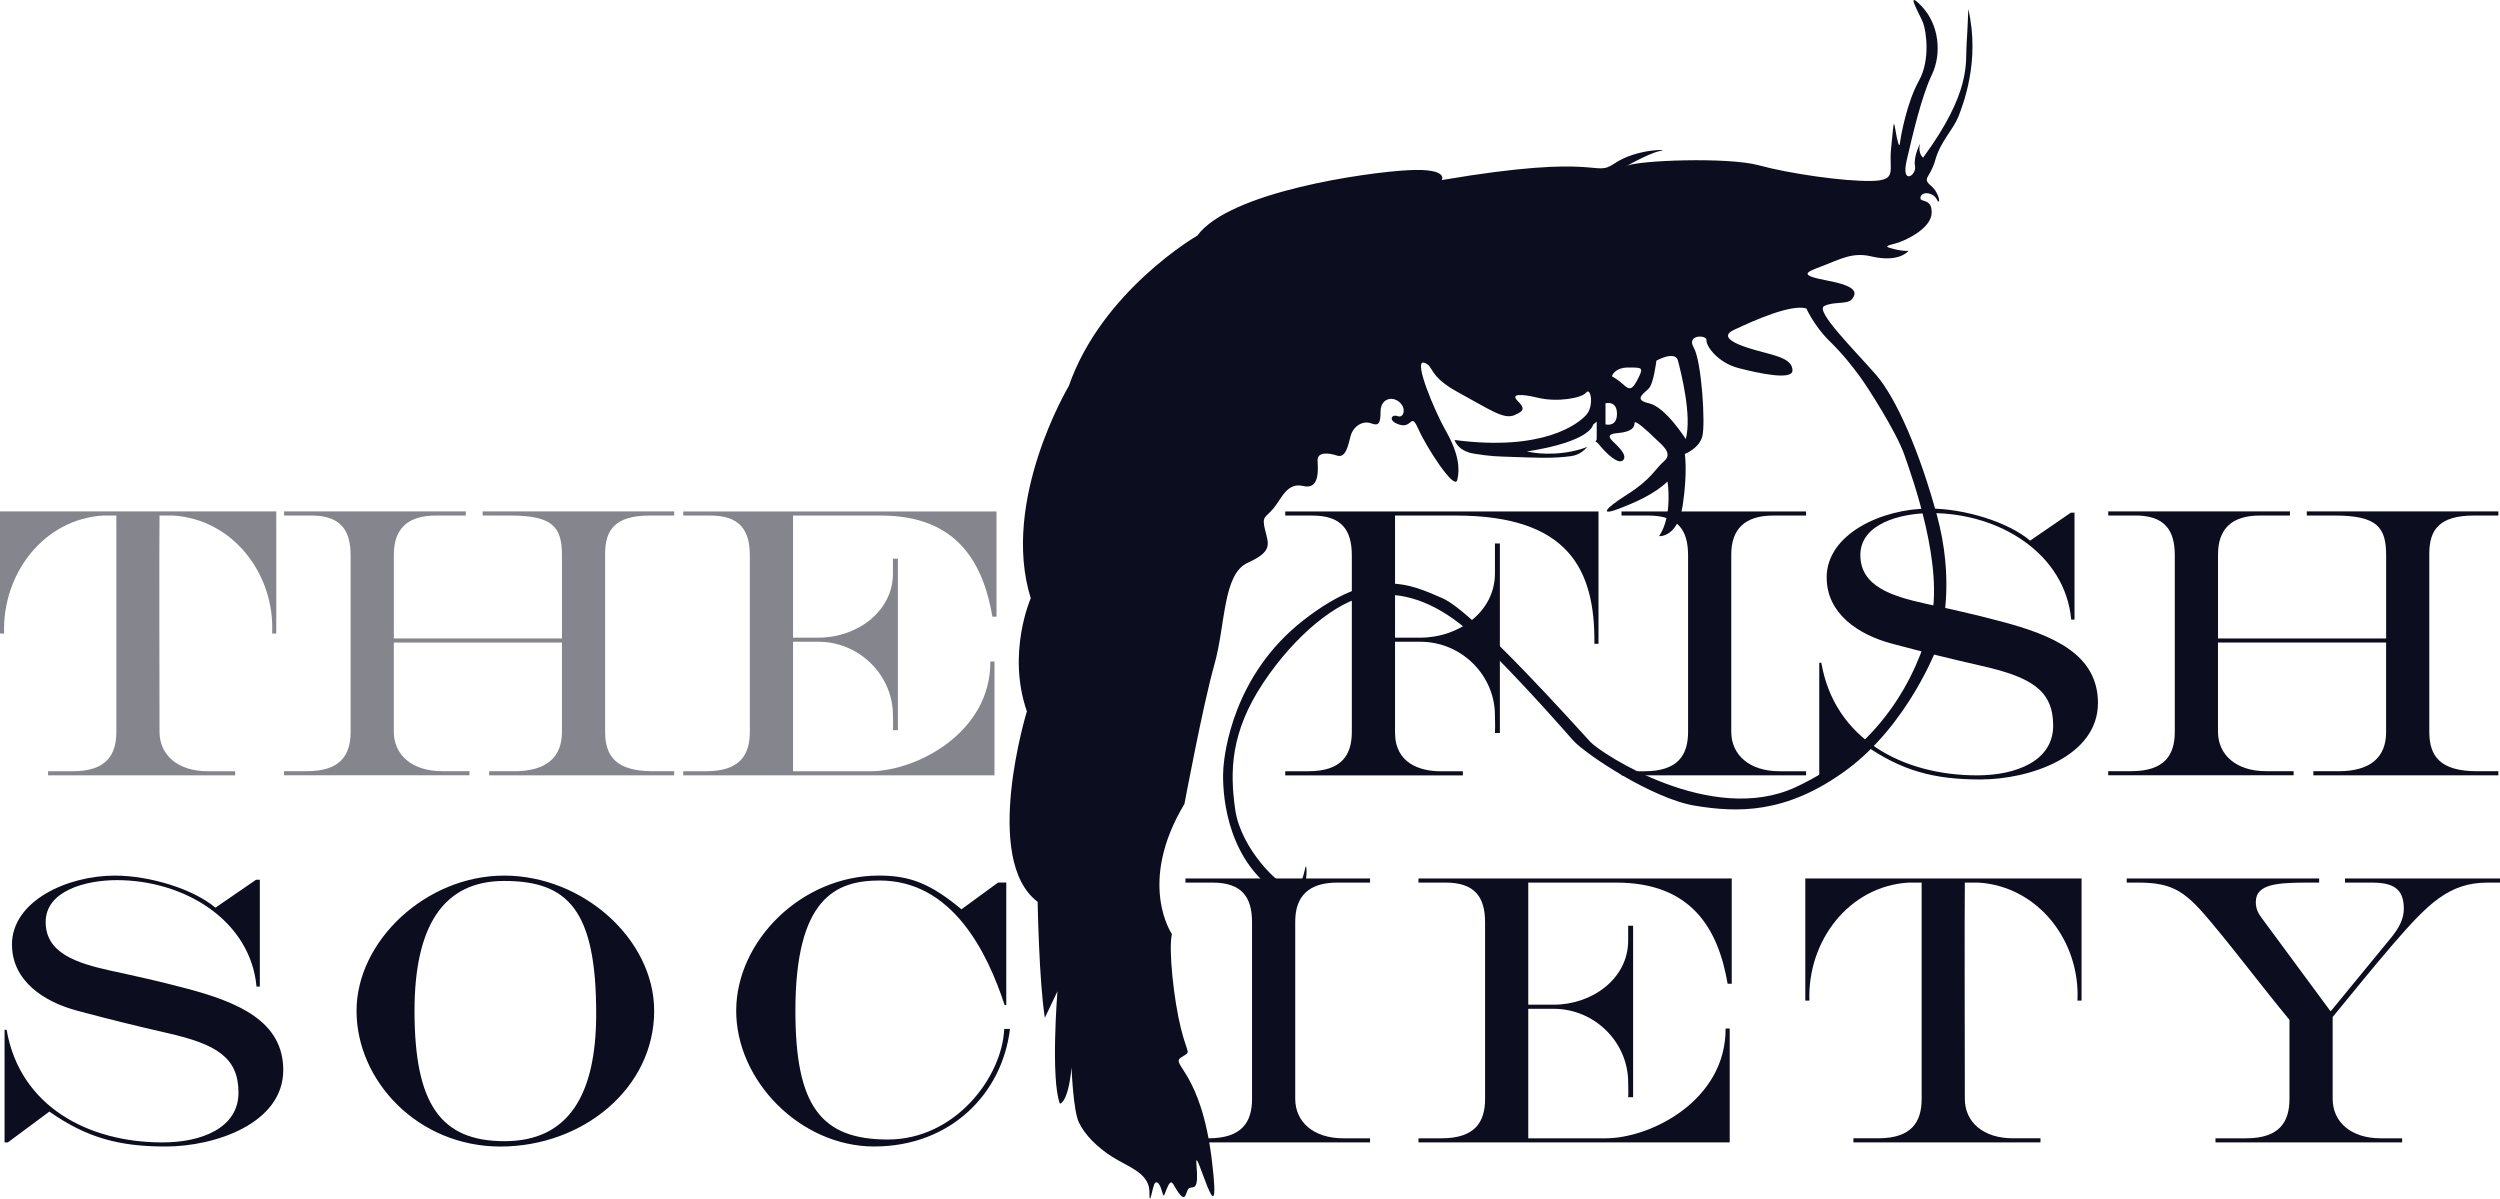 <?xml version="1.0" encoding="UTF-8"?><svg id="Layer_2" xmlns="http://www.w3.org/2000/svg" viewBox="0 0 850.39 407.75"><defs><style>.cls-1{fill:#84858d;}.cls-2{fill:#0c0e1f;}</style></defs><g id="Layer_1-2"><path class="cls-1" d="m93.97,173.96v41.53h-1.4c.98-20.14-13.29-38.87-33.7-40.13h-4.61c-.14,9.65,0,63.34,0,73.56,0,7.83,6.15,13.42,16.36,13.42h9.37v1.4H16.36v-1.4h8.39c11.47,0,14.83-5.59,14.83-13.42v-73.56h-4.48c-20.42,1.26-34.4,20-33.7,40.13H0v-41.53h93.97Z"/><path class="cls-1" d="m96.63,175.36v-1.4h61.81v1.4h-10.21c-9.65,0-14.26,4.61-14.26,13.28v28.53h57.19v-28.25c0-9.65-3.08-13.56-17.62-13.56h-9.37v-1.4h65.16v1.4h-8.25c-11.89,0-15.24,4.89-15.24,13v60.55c0,8.39,3.78,13.42,16.22,13.42h7.27v1.4h-62.93v-1.4h8.67c10.77,0,16.08-4.76,16.08-13.29v-30.49h-57.19v30.35c0,7.83,6.15,13.42,16.36,13.42h9.37v1.4h-63.07v-1.4h7.83c11.47,0,14.82-5.59,14.82-13.42v-59.99c0-8.67-3.49-13.56-13.42-13.56h-9.23Z"/><path class="cls-1" d="m232.41,263.74v-1.4h7.83c11.47,0,14.82-5.59,14.82-13.42v-59.99c0-8.67-3.49-13.56-13.42-13.56h-9.23v-1.4h106.56v35.8h-1.4c-3.22-18.88-12.44-34.4-37.89-34.4h-29.92v41.53h8.67c13,0,25.31-8.81,25.31-21.82v-5.03h1.68v58.31h-1.68c.14-1.96,0-3.22,0-5.03,0-13.71-11.47-25.03-25.31-25.03h-8.67v44.05h26.29c15.52,0,40.97-13.01,40.83-37.34h1.4v38.73h-105.86Z"/><path class="cls-2" d="m437.18,263.74v-1.4h7.83c11.47,0,14.82-5.59,14.82-13.42v-59.99c0-8.67-3.49-13.56-13.42-13.56h-9.23v-1.4h106.56v45.03h-1.4c.28-25.31-8.81-43.63-47.12-43.63h-20.69v41.53h8.67c13,0,25.31-8.81,25.31-21.82v-10.21h1.68v64.47h-1.68c.14-2.24,0-4.2,0-6.01,0-13.71-11.47-25.03-25.31-25.03h-8.67v30.9c0,10.49,8.53,13.15,15.52,13.15h7.55v1.4h-60.41Z"/><path class="cls-2" d="m588.9,248.92c0,7.83,6.15,13.42,16.36,13.42h9.09v1.4h-62.79v-1.4h7.83c11.47,0,14.82-5.59,14.82-13.42v-59.99c0-8.67-3.5-13.56-13.42-13.56h-9.23v-1.4h62.79v1.4h-11.19c-9.65,0-14.26,4.61-14.26,13.28v60.27Z"/><path class="cls-2" d="m621.34,196.48c0-14.82,18.74-23.49,34.96-23.49,12.03,0,26.85,4.61,34.26,10.91l13.84-9.51h1.26v36.36h-1.12c-2.1-22.52-24.47-36.22-47.54-36.22-10.63,0-24.19,3.64-24.19,14.26s10.62,13.98,21.95,16.5c9.65,2.1,16.08,3.5,25.59,6.01,18.18,4.76,33.28,11.33,33.28,27.83,0,18.18-23.21,26.01-39.99,26.01-15.8,0-26.85-2.94-39.57-11.89l-14.12,10.49h-1.12v-38.32h.7c4.47,26.01,27.69,38.32,53,38.32,13.28,0,25.87-4.89,25.87-16.92s-7.55-16.5-24.19-20.28c-11.61-2.66-18.88-4.47-30.48-7.55-11.75-3.08-22.37-10.35-22.37-22.51Z"/><path class="cls-2" d="m717.13,175.36v-1.4h61.81v1.4h-10.21c-9.65,0-14.26,4.61-14.26,13.28v28.53h57.19v-28.25c0-9.65-3.08-13.56-17.62-13.56h-9.37v-1.4h65.16v1.4h-8.25c-11.89,0-15.24,4.89-15.24,13v60.55c0,8.39,3.78,13.42,16.22,13.42h7.27v1.4h-62.93v-1.4h8.67c10.76,0,16.08-4.76,16.08-13.29v-30.49h-57.19v30.35c0,7.83,6.15,13.42,16.36,13.42h9.37v1.4h-63.07v-1.4h7.83c11.47,0,14.82-5.59,14.82-13.42v-59.99c0-8.67-3.5-13.56-13.43-13.56h-9.23Z"/><path class="cls-2" d="m4.06,321.33c0-14.82,18.74-23.49,34.96-23.49,12.03,0,26.85,4.62,34.26,10.91l13.84-9.51h1.26v36.36h-1.12c-2.1-22.52-24.47-36.22-47.54-36.22-10.63,0-24.19,3.64-24.19,14.26s10.63,13.98,21.95,16.5c9.65,2.1,16.08,3.5,25.59,6.01,18.18,4.75,33.28,11.33,33.28,27.83,0,18.18-23.21,26.01-39.99,26.01-15.8,0-26.85-2.94-39.57-11.88l-14.12,10.49h-1.12v-38.32h.7c4.48,26.01,27.69,38.32,53,38.32,13.28,0,25.87-4.89,25.87-16.92s-7.55-16.5-24.19-20.28c-11.6-2.66-18.88-4.47-30.48-7.55-11.74-3.08-22.37-10.35-22.37-22.51Z"/><path class="cls-2" d="m171.48,297.84c26.85,0,51.04,21.67,51.04,46.01,0,26.29-24.19,46.15-52.3,46.15s-48.94-22.37-48.94-46.15,23.63-46.01,50.2-46.01Zm0,1.82c-20.98,0-30.48,15.8-30.48,44.19,0,31.61,8.81,44.33,30.62,44.33s31.18-15.8,31.18-43.35c0-35.38-9.65-45.17-31.32-45.17Z"/><path class="cls-2" d="m297.41,389.99c-25.17,0-46.99-22.37-46.99-46.15s22.23-46.01,48.52-46.01c10.77,0,17.62,2.8,28.11,11.47l12.44-9.09h2.8v41.67h-.56c-5.87-17.9-17.76-42.37-42.51-42.37-14.96,0-28.66,6.01-28.66,44.33,0,32.16,8.53,43.77,31.46,43.77s38.88-21.26,39.57-37.62h1.96c-2.66,22.24-20.42,39.99-46.15,39.99Z"/><path class="cls-2" d="m440.58,373.77c0,7.83,6.15,13.43,16.36,13.43h9.09v1.4h-62.79v-1.4h7.83c11.47,0,14.82-5.6,14.82-13.43v-59.99c0-8.67-3.5-13.56-13.42-13.56h-9.23v-1.4h62.79v1.4h-11.19c-9.65,0-14.26,4.61-14.26,13.28v60.27Z"/><path class="cls-2" d="m482.51,388.6v-1.4h7.83c11.47,0,14.82-5.6,14.82-13.43v-59.99c0-8.67-3.5-13.56-13.43-13.56h-9.23v-1.4h106.56v35.8h-1.4c-3.22-18.88-12.44-34.4-37.89-34.4h-29.92v41.53h8.67c13,0,25.31-8.81,25.31-21.81v-5.04h1.68v58.31h-1.68c.14-1.96,0-3.22,0-5.03,0-13.71-11.47-25.03-25.31-25.03h-8.67v44.05h26.29c15.52,0,40.97-13.01,40.83-37.34h1.4v38.73h-105.86Z"/><path class="cls-2" d="m708.06,298.82v41.53h-1.4c.98-20.13-13.29-38.87-33.7-40.13h-4.61c-.14,9.65,0,63.34,0,73.55,0,7.83,6.15,13.43,16.36,13.43h9.37v1.4h-63.63v-1.4h8.39c11.47,0,14.82-5.6,14.82-13.43v-73.55h-4.48c-20.41,1.26-34.4,20-33.7,40.13h-1.4v-41.53h93.97Z"/><path class="cls-2" d="m752.79,314.48c-9.09-10.91-13.14-14.26-25.45-14.26h-3.92v-1.4h65.45v1.4h-3.08c-10.62,0-18.46.28-18.46,6.57,0,2.24.7,3.78,2.1,5.6l23.21,31.46h.28l19.16-23.35c2.94-3.5,5.59-6.85,5.59-11.47,0-6.85-3.78-8.81-10.91-8.81h-9.09v-1.4h52.72v1.4h-4.2c-13.14,0-20.28,7.13-32.44,21.25-6.85,7.97-12.59,15.1-20.28,24.47v27.83c0,7.83,6.15,13.43,16.36,13.43h7.27v1.4h-63.49v-1.4h10.35c11.47,0,14.82-5.6,14.82-13.43v-26.85c-9.79-11.89-18.04-22.94-26.01-32.44Z"/><path class="cls-2" d="m666.1,39.85c1.6-4.19,7.54-19.04,3.43-36.78,0,0-.23,6.78-.61,12.49-.38,5.71,1.68,15.69-14.77,38.07,0,0-1.83-1.37-1.07-4.72,0,0-2.29,4.49-1.67,7.62.61,3.12-4.87,6.7-2.82-2.06,2.05-8.76,5.03-21.7,8.53-29.01,3.5-7.31,2.44-17.21-3.5-23.38-5.94-6.17-.46,3.05.54,5.71.99,2.66,2.59,12.49-1.45,19.72-4.04,7.23-6.17,18.81-6.4,21.02-.23,2.21-.91-.38-1.6-4.49-.68-4.11-.61-1.22-1.45,6.47-.83,7.69,2.36,10.89-6.85,11.04-9.21.15-27.57-2.44-38.15-5.33-10.59-2.89-41.5-1.67-44.93.23-3.43,1.91,7.54-4.49,11.42-5.1,3.88-.61-7.92-.91-15.46,4.19-7.54,5.1-3.43-3.73-58.86,5.71,0,0,2.59-4.11-11.58-3.35-14.16.76-60.61,7.31-71.58,22.24,0,0-32.44,18.73-43.71,51.17,0,0-23.3,38.99-12.94,72.19,0,0-8.22,18.58-1.32,38.48,0,0-15.43,50.36,3.66,64.78,0,0,.48,27.26,2.46,39.44l4.27-8.99s-2.36,29.85.84,38.23c0,0,2.82-.23,3.96-12.34,0,0,.53,14.62,2.51,18.73,1.98,4.11,6.09,8.37,11.42,11.73,5.22,3.28,12.27,5.39,12.55,11.49,0,.13,0,.26,0,.39,0,6.39,1.07-2.44,1.98-3.12.91-.69,1.83,1.07,2.44,3.35.61,2.29.69.15,2.05-2.51,1.37-2.67,1.83.83,4.04,3.28,2.21,2.44,1.75-1.83,3.2-2.36,1.45-.54,3.12.99,2.29-8-.84-8.99,8.94,29.26,5.28-1.2-3.65-30.46-14.21-32.69-10.56-35.13,3.65-2.44,2.44-.2,0-9.95-2.44-9.75-4.27-27.01-3.05-32.08,0,0-11.98-17.26,4.26-44.27,0,0,6.3-33.71,10.16-47.31,3.86-13.61,2.84-30.87,11.37-34.72,8.53-3.86,7.11-6.29,5.89-11.17-1.22-4.87.2-4.07,2.94-7.42s4.57-8.83,10.05-7.51c5.48,1.32,5.07-5.28,4.87-8.53-.2-3.25,3.86-2.74,6.6-1.83,2.74.91,3.66-2.64,4.57-6.4.91-3.76,4.37-5.58,7.01-4.57,2.64,1.01,3.25,0,3.25-4.06s3.65-5.38,6.29-3.25c2.64,2.13,1.63,5.69-.51,4.87-2.13-.81-3.45,1.72.81,2.94,4.26,1.22,3.66-4.47,6.3,1.52,2.64,5.99,12.28,21.02,13.2,17.26.92-3.75.51-8.93-3.75-16.45-4.26-7.51-11.17-24.37-7.61-23.46,3.55.92,1.1,4.37,11.77,10.15,10.67,5.79,15.34,9.24,18.99,7.72,3.66-1.52,3.45-2.54,1.12-4.88-2.34-2.34.71-2.54,7.11-1.01,6.4,1.52,14.72.1,16.24-1.83,1.52-1.93,2.74,4.57,0,7.62-2.74,3.05-14.62,12.49-44.78,8.53,0,0,.91,3.76,6.7,4.67,5.79.91,7.31.91,13.5,1.11,6.19.2,13.2.61,19.49-.3,2.76-.4,4.32-1.9,5.47-3.17-1.25.54-2.95,1.1-5.4,1.59-8.58,1.72-15.14,0-15.14,0,22.01-3.43,22.47-9.1,22.47-9.1l1.25-1.05v5.93s0,.33-.42.84c.33.13.69.38,1.11.9,2.84,3.55,6.6,6.8,8.12,5.58,1.52-1.22-.1-3.25-1.73-4.98-1.62-1.72-5.08-3.96,0-4.36,5.08-.41,5.79-2.13,5.79-3.45s4.57,2.84,6.8,5.07c2.23,2.23,6.5,5.08,3.25,7.92-3.25,2.84-4.26,6.09-12.59,11.37-8.33,5.28-8.83,7.11-2.95,4.87,5.89-2.24,12.21-5.04,16.71-9.31,0,0,1.84,11.65-2.88,18.58,0,0,6.4.61,8.07-10.66,1.67-11.27.69-17.29.69-17.29,0,0,4.8-1.83,5.94-5.94,1.14-4.11-.23-25.66-2.9-30.23-2.67-4.57,4.57-4.42,4.34-2.51-.23,1.9,3.81,7.61,10.81,9.44,7.01,1.83,18.43,4.26,18.43.84s-4.19-4.65-8.38-5.79c-4.19-1.14-18.81-4.57-11.57-8,7.23-3.43,19.57-8.83,24.67-7.31,0,0,2.66,5.94,7.69,10.89,5.03,4.95,7.92,8.76,10.51,12.26,2.59,3.5,12.41,18.81,15.15,26.65,2.74,7.85,13.63,38.07,8.91,56.96-4.72,18.88-17.21,42.72-45.84,56.05-28.63,13.32-66.17-11.42-69.83-15.31-3.66-3.88-39.6-44.32-50.41-48.96-10.81-4.65-23.38-11.12-47.29,7.54-23.91,18.66-26.8,45.23-27.19,50.11-.38,4.87-.45,25.74,13.94,39.06,13.8,12.78,14.65-1.89,14.29-4.87-.01-.12-.03-.23-.05-.31-.46-1.98-.61,7.39-4.87,7.08-4.26-.3-17.36-13.48-19.27-26.58-1.9-13.1-1.6-26.42,9.44-43.1,11.04-16.68,25.43-27.95,35.33-29.62,9.9-1.67,20.1.46,31.68,9.44,11.58,8.99,34.27,34.87,38.45,39.6,4.19,4.72,27.03,19.87,41.42,22.24,14.39,2.36,30.99,2.97,51.55-12.11,20.56-15.08,31.37-41.58,32.14-45.69.76-4.11,4.49-19.42-1.29-40.81-5.79-21.4-13.78-39.9-20.71-47.9-6.93-8-20.94-21.78-17.67-23.45,3.28-1.68,8-.38,9.52-2.44,1.52-2.06,1.75-4.27-8.22-6.17-9.98-1.91-7.92-2.74-2.06-4.95,5.86-2.21,10.28-4.87,16.67-3.35,6.4,1.52,10.74.38,12.79-1.9,0,0-1.52.31-5.1-.61-3.58-.91-2.44-.99.99-1.98,3.43-.99,11.88-5.1,11.96-10.36.08-5.26-4.27-3.2-3.81-5.26.46-2.06,4.26-1.75,5.56.76,1.29,2.51,1.22-1.9-1.98-4.64-3.2-2.74-.31-2.44,1.45-8.76,1.75-6.32,6.17-10.43,7.77-14.62Zm-119.98,104.51v-7.18s3.9-1.09,3.9,3.59-3.9,3.59-3.9,3.59Zm6.24-13.42c-2.03-1.87-4.06-2.96-4.06-2.96,0,0,.78-2.97,5.62-2.97s5.15,0,3.28,3.75c-1.87,3.75-2.81,4.06-4.84,2.19Zm21.07,18.42s-6.87-10.92-12.49-12.17c-5.62-1.25-1.56-3.43,0-5.15,1.56-1.72,2.5-9.36,2.5-9.36,0,0,6.4-3.59,7.33,0,.94,3.59,4.84,18.73,2.65,26.69Z"/></g></svg>